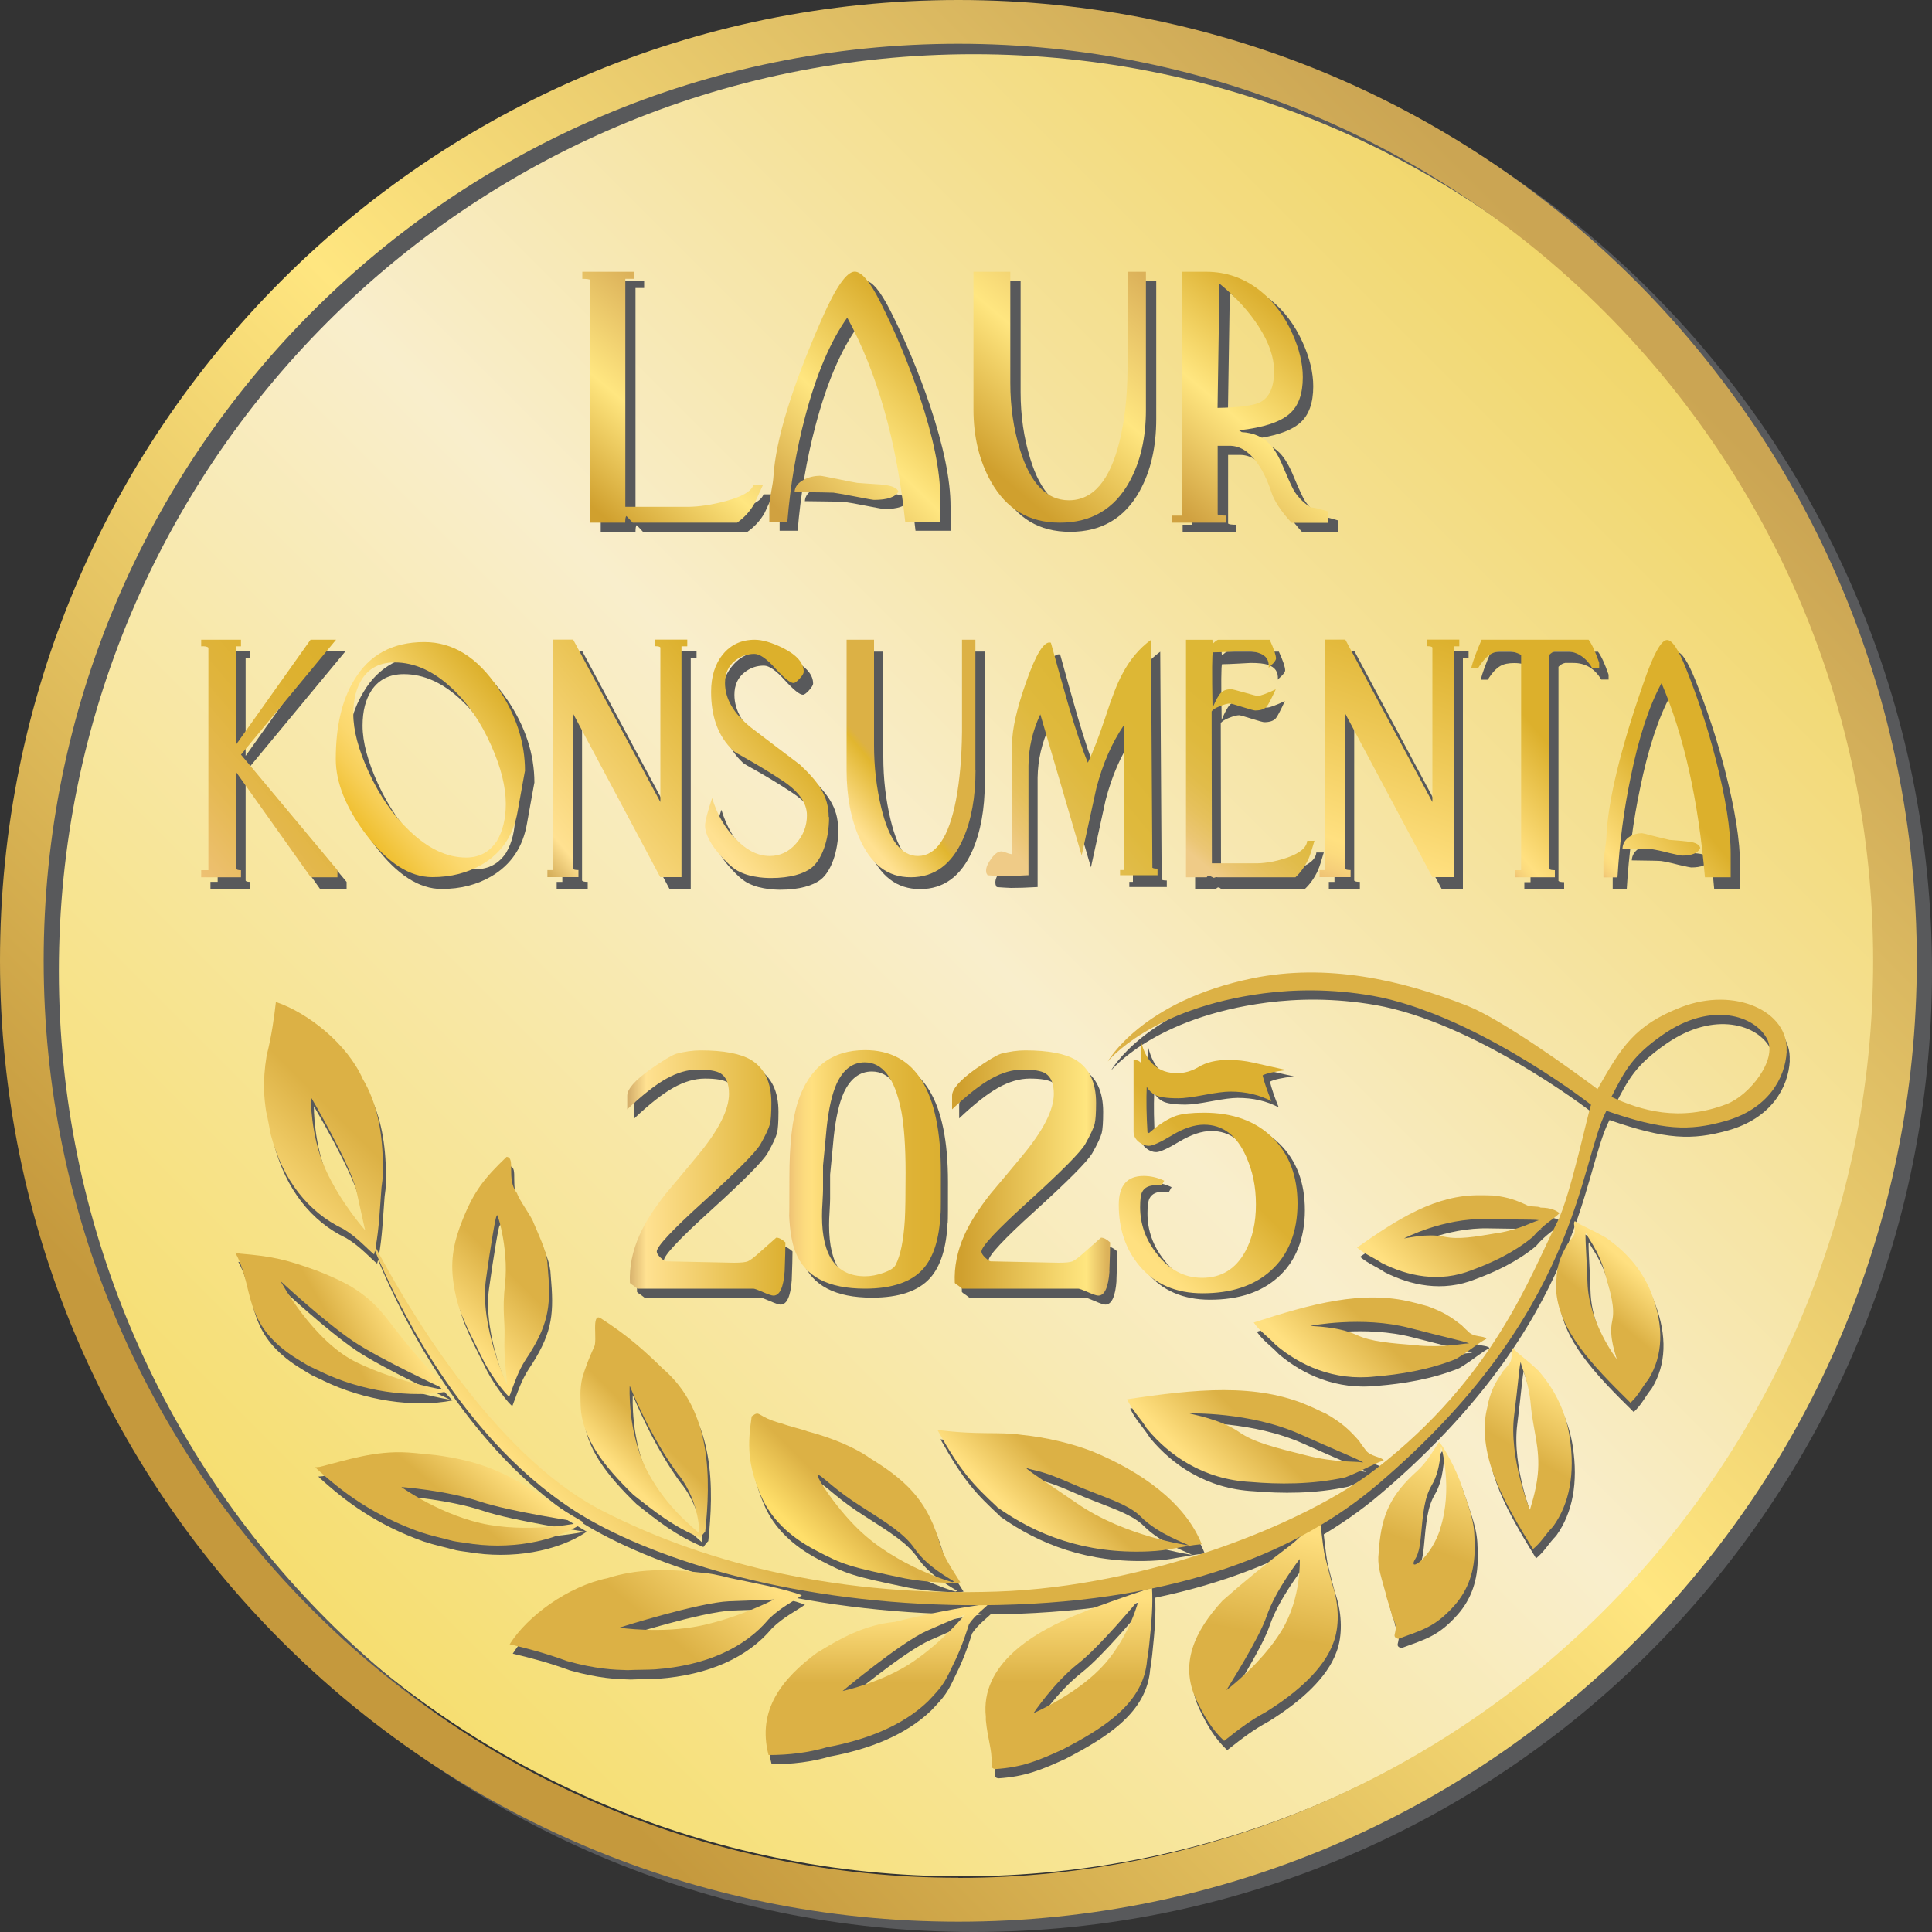 <?xml version="1.0" encoding="UTF-8"?>
<svg id="Layer_1" data-name="Layer 1" xmlns="http://www.w3.org/2000/svg" width="150" height="150" xmlns:xlink="http://www.w3.org/1999/xlink" viewBox="0 0 150 150">
  <rect x="0" y="0" width="150" height="150" fill="#333333" stroke="none"/>
  <defs>
    <style>
      .cls-1 {
        fill: url(#linear-gradient-15);
      }

      .cls-2 {
        fill: url(#linear-gradient-13);
      }

      .cls-3 {
        fill: url(#linear-gradient-28);
      }

      .cls-4 {
        fill: url(#linear-gradient-2);
      }

      .cls-5 {
        fill: url(#linear-gradient-25);
      }

      .cls-6 {
        fill: url(#linear-gradient-10);
      }

      .cls-7 {
        fill: url(#linear-gradient-12);
      }

      .cls-8 {
        fill: url(#linear-gradient-27);
      }

      .cls-9 {
        fill: url(#linear-gradient-37);
      }

      .cls-10 {
        fill: url(#linear-gradient-26);
      }

      .cls-11 {
        fill: url(#linear-gradient-4);
      }

      .cls-12 {
        fill: url(#linear-gradient-35);
      }

      .cls-13 {
        fill: url(#linear-gradient-30);
      }

      .cls-14 {
        fill: url(#linear-gradient-3);
      }

      .cls-15 {
        fill: url(#linear-gradient-34);
      }

      .cls-16 {
        fill: url(#linear-gradient-5);
      }

      .cls-17 {
        fill: url(#linear-gradient-22);
      }

      .cls-18 {
        fill: url(#linear-gradient-24);
      }

      .cls-19 {
        fill: url(#linear-gradient-33);
      }

      .cls-20 {
        fill: url(#linear-gradient-8);
      }

      .cls-21 {
        fill: url(#linear-gradient-14);
      }

      .cls-22 {
        fill: url(#linear-gradient-29);
      }

      .cls-23 {
        fill: url(#linear-gradient-20);
      }

      .cls-24 {
        fill: url(#linear-gradient-17);
      }

      .cls-25 {
        fill: url(#linear-gradient-7);
      }

      .cls-26 {
        fill: url(#linear-gradient-9);
      }

      .cls-27 {
        fill: url(#linear-gradient-11);
      }

      .cls-28 {
        fill: url(#linear-gradient-19);
      }

      .cls-29 {
        fill: #58595b;
      }

      .cls-30 {
        fill: url(#linear-gradient-6);
      }

      .cls-31 {
        fill: url(#linear-gradient-36);
      }

      .cls-32 {
        fill: url(#linear-gradient-21);
      }

      .cls-33 {
        fill: url(#linear-gradient-32);
      }

      .cls-34 {
        fill: url(#linear-gradient-16);
      }

      .cls-35 {
        fill: url(#linear-gradient);
      }

      .cls-36 {
        fill: url(#linear-gradient-23);
      }

      .cls-37 {
        fill: url(#linear-gradient-31);
      }

      .cls-38 {
        fill: url(#linear-gradient-18);
      }
    </style>
    <linearGradient id="linear-gradient" x1="24.06" y1="124.65" x2="125.21" y2="23.5" gradientUnits="userSpaceOnUse">
      <stop offset="0" stop-color="#f6de70"/>
      <stop offset=".51" stop-color="#f9eecc"/>
      <stop offset="1" stop-color="#f1d669"/>
    </linearGradient>
    <linearGradient id="linear-gradient-2" x1="21.73" y1="127.28" x2="127.09" y2="21.92" gradientUnits="userSpaceOnUse">
      <stop offset=".06" stop-color="#c5993d"/>
      <stop offset=".52" stop-color="#ffe680"/>
      <stop offset=".98" stop-color="#cba553"/>
    </linearGradient>
    <linearGradient id="linear-gradient-3" x1="47.16" y1="114.05" x2="53.23" y2="107.99" gradientUnits="userSpaceOnUse">
      <stop offset=".06" stop-color="#ffe080"/>
      <stop offset=".52" stop-color="#dcb145"/>
    </linearGradient>
    <linearGradient id="linear-gradient-4" x1="38.15" y1="112.18" x2="31.61" y2="119.97" xlink:href="#linear-gradient-3"/>
    <linearGradient id="linear-gradient-5" x1="62.56" y1="120.32" x2="68.98" y2="113.9" gradientUnits="userSpaceOnUse">
      <stop offset=".06" stop-color="#ffdf6a"/>
      <stop offset=".52" stop-color="#dcb145"/>
    </linearGradient>
    <linearGradient id="linear-gradient-6" x1="79.42" y1="119.07" x2="86.46" y2="112.03" xlink:href="#linear-gradient-3"/>
    <linearGradient id="linear-gradient-7" x1="93.27" y1="115.21" x2="101.27" y2="107.21" xlink:href="#linear-gradient-3"/>
    <linearGradient id="linear-gradient-8" x1="56.49" y1="119.03" x2="45.25" y2="132.43" xlink:href="#linear-gradient-3"/>
    <linearGradient id="linear-gradient-9" x1="68.09" y1="124.51" x2="68.09" y2="136.26" xlink:href="#linear-gradient-3"/>
    <linearGradient id="linear-gradient-10" x1="83" y1="123.25" x2="83" y2="137.34" xlink:href="#linear-gradient-3"/>
    <linearGradient id="linear-gradient-11" x1="99.86" y1="117.6" x2="96.71" y2="135.45" xlink:href="#linear-gradient-3"/>
    <linearGradient id="linear-gradient-12" x1="30.48" y1="100.38" x2="21.75" y2="105.42" xlink:href="#linear-gradient-3"/>
    <linearGradient id="linear-gradient-13" x1="34.81" y1="103.74" x2="44.1" y2="94.46" xlink:href="#linear-gradient-3"/>
    <linearGradient id="linear-gradient-14" x1="113.56" y1="112.63" x2="108.28" y2="127.14" xlink:href="#linear-gradient-3"/>
    <linearGradient id="linear-gradient-15" x1="102.13" y1="107.54" x2="110.57" y2="99.1" xlink:href="#linear-gradient-3"/>
    <linearGradient id="linear-gradient-16" x1="121.64" y1="107.08" x2="115.27" y2="118.11" xlink:href="#linear-gradient-3"/>
    <linearGradient id="linear-gradient-17" x1="43.6" y1="117.24" x2="109.72" y2="51.12" gradientUnits="userSpaceOnUse">
      <stop offset="0" stop-color="#ffe080"/>
      <stop offset=".1" stop-color="#dcb145"/>
    </linearGradient>
    <linearGradient id="linear-gradient-18" x1="127.43" y1="98.32" x2="121.87" y2="104.95" xlink:href="#linear-gradient-3"/>
    <linearGradient id="linear-gradient-19" x1="108.62" y1="100.11" x2="117.81" y2="90.92" xlink:href="#linear-gradient-3"/>
    <linearGradient id="linear-gradient-20" x1="44.25" y1="39.26" x2="55.24" y2="26.16" gradientUnits="userSpaceOnUse">
      <stop offset=".06" stop-color="#d0a02e"/>
      <stop offset=".52" stop-color="#ffe680"/>
      <stop offset=".98" stop-color="#dcb25a"/>
    </linearGradient>
    <linearGradient id="linear-gradient-21" x1="59.94" y1="40.71" x2="72.99" y2="27.21" gradientUnits="userSpaceOnUse">
      <stop offset=".06" stop-color="#d0a140"/>
      <stop offset=".52" stop-color="#ffe680"/>
      <stop offset=".98" stop-color="#dcb031"/>
    </linearGradient>
    <linearGradient id="linear-gradient-22" x1="75.44" y1="36.74" x2="88.74" y2="20.9" xlink:href="#linear-gradient-20"/>
    <linearGradient id="linear-gradient-23" x1="89.96" y1="39.72" x2="101.66" y2="25.78" xlink:href="#linear-gradient-21"/>
    <linearGradient id="linear-gradient-24" x1="13.27" y1="65.3" x2="28.5" y2="52.53" gradientUnits="userSpaceOnUse">
      <stop offset="0" stop-color="#eec174"/>
      <stop offset=".03" stop-color="#edc070"/>
      <stop offset=".28" stop-color="#e5b952"/>
      <stop offset=".53" stop-color="#e0b43d"/>
      <stop offset=".77" stop-color="#ddb130"/>
      <stop offset="1" stop-color="#dcb02c"/>
    </linearGradient>
    <linearGradient id="linear-gradient-25" x1="27.61" y1="63.85" x2="39.29" y2="54.05" gradientUnits="userSpaceOnUse">
      <stop offset="0" stop-color="#f0bf2f"/>
      <stop offset=".04" stop-color="#f1c339"/>
      <stop offset=".16" stop-color="#f7cf58"/>
      <stop offset=".27" stop-color="#fbd86e"/>
      <stop offset=".39" stop-color="#fede7b"/>
      <stop offset=".49" stop-color="#ffe080"/>
      <stop offset="1" stop-color="#dcb02c"/>
    </linearGradient>
    <linearGradient id="linear-gradient-26" x1="40.2" y1="65.37" x2="55.65" y2="52.41" gradientUnits="userSpaceOnUse">
      <stop offset="0" stop-color="#d1a955"/>
      <stop offset=".12" stop-color="#ffe191"/>
      <stop offset="1" stop-color="#dcb02c"/>
    </linearGradient>
    <linearGradient id="linear-gradient-27" x1="53.81" y1="63.89" x2="64.88" y2="54.6" gradientUnits="userSpaceOnUse">
      <stop offset=".04" stop-color="#ffe191"/>
      <stop offset=".69" stop-color="#dcb02c"/>
    </linearGradient>
    <linearGradient id="linear-gradient-28" x1="64.39" y1="62.74" x2="77.48" y2="51.75" gradientUnits="userSpaceOnUse">
      <stop offset=".04" stop-color="#ffe191"/>
      <stop offset=".28" stop-color="#e1b62f"/>
      <stop offset=".31" stop-color="#dcb145"/>
    </linearGradient>
    <linearGradient id="linear-gradient-29" x1="75.88" y1="67.04" x2="92.34" y2="53.23" gradientUnits="userSpaceOnUse">
      <stop offset=".13" stop-color="#efcb87"/>
      <stop offset=".19" stop-color="#ebc675"/>
      <stop offset=".28" stop-color="#e6c15d"/>
      <stop offset=".39" stop-color="#e1bc4a"/>
      <stop offset=".51" stop-color="#dfb93d"/>
      <stop offset=".67" stop-color="#ddb736"/>
      <stop offset="1" stop-color="#ddb734"/>
    </linearGradient>
    <linearGradient id="linear-gradient-30" x1="90.04" y1="66.4" x2="101.8" y2="52.38" gradientUnits="userSpaceOnUse">
      <stop offset=".09" stop-color="#efcb87"/>
      <stop offset=".14" stop-color="#ebc675"/>
      <stop offset=".24" stop-color="#e6c15d"/>
      <stop offset=".35" stop-color="#e1bc4a"/>
      <stop offset=".48" stop-color="#dfb93d"/>
      <stop offset=".66" stop-color="#ddb736"/>
      <stop offset="1" stop-color="#ddb734"/>
    </linearGradient>
    <linearGradient id="linear-gradient-31" x1="104.28" y1="68.77" x2="111.47" y2="49" gradientUnits="userSpaceOnUse">
      <stop offset="0" stop-color="#eec174"/>
      <stop offset=".04" stop-color="#f5ce79"/>
      <stop offset=".1" stop-color="#fcdb7e"/>
      <stop offset=".15" stop-color="#ffe080"/>
      <stop offset="1" stop-color="#dcb02c"/>
    </linearGradient>
    <linearGradient id="linear-gradient-32" x1="113.2" y1="62.82" x2="125.64" y2="52.38" gradientUnits="userSpaceOnUse">
      <stop offset="0" stop-color="#eec174"/>
      <stop offset=".02" stop-color="#f5ce79"/>
      <stop offset=".06" stop-color="#fcdb7e"/>
      <stop offset=".09" stop-color="#ffe080"/>
      <stop offset=".53" stop-color="#dcb02c"/>
    </linearGradient>
    <linearGradient id="linear-gradient-33" x1="122.99" y1="66.31" x2="135.1" y2="56.15" xlink:href="#linear-gradient-32"/>
    <linearGradient id="linear-gradient-34" x1="48.69" y1="91.06" x2="60.99" y2="91.06" gradientUnits="userSpaceOnUse">
      <stop offset="0" stop-color="#d1aa67"/>
      <stop offset=".12" stop-color="#ffe191"/>
      <stop offset="1" stop-color="#dcb031"/>
    </linearGradient>
    <linearGradient id="linear-gradient-35" x1="61.27" y1="90.79" x2="73.04" y2="90.79" gradientUnits="userSpaceOnUse">
      <stop offset="0" stop-color="#eec174"/>
      <stop offset=".04" stop-color="#f5ce79"/>
      <stop offset=".1" stop-color="#fcdb7e"/>
      <stop offset=".15" stop-color="#ffe080"/>
      <stop offset=".19" stop-color="#fcdc79"/>
      <stop offset=".41" stop-color="#eec85a"/>
      <stop offset=".62" stop-color="#e4bb43"/>
      <stop offset=".82" stop-color="#deb235"/>
      <stop offset="1" stop-color="#dcb031"/>
    </linearGradient>
    <linearGradient id="linear-gradient-36" x1="73.91" y1="91.06" x2="86.2" y2="91.06" gradientUnits="userSpaceOnUse">
      <stop offset=".06" stop-color="#d0a02e"/>
      <stop offset=".85" stop-color="#ffe680"/>
      <stop offset=".98" stop-color="#dcb25a"/>
    </linearGradient>
    <linearGradient id="linear-gradient-37" x1="86.76" y1="96.61" x2="100.09" y2="83.27" gradientUnits="userSpaceOnUse">
      <stop offset=".06" stop-color="#ffe080"/>
      <stop offset=".52" stop-color="#dcb031"/>
    </linearGradient>
  </defs>
  <g>
    <path class="cls-35" d="M146.07,74.07c0,39.55-31.98,71.61-71.44,71.61S3.2,113.63,3.2,74.07,35.18,2.46,74.63,2.46s71.44,32.06,71.44,71.61Z"/>
    <path class="cls-29" d="M75.59.81C34.5.81,1.18,34.21,1.18,75.4s33.31,74.6,74.41,74.6,74.41-33.4,74.41-74.6S116.69.81,75.59.81ZM75.59,146.6c-39.22,0-71.02-31.88-71.02-71.2S36.37,4.21,75.59,4.21s71.02,31.88,71.02,71.2-31.8,71.2-71.02,71.2Z"/>
    <path class="cls-4" d="M74.41,0C33.31,0,0,33.4,0,74.6s33.31,74.6,74.41,74.6,74.41-33.4,74.41-74.6S115.5,0,74.41,0ZM74.41,145.79c-39.22,0-71.02-31.88-71.02-71.2S35.19,3.4,74.41,3.4s71.02,31.88,71.02,71.2-31.8,71.2-71.02,71.2Z"/>
  </g>
  <g>
    <g>
      <path class="cls-29" d="M45.44,107.73c-.2.91-.12,1.53-.12,2.16.11,2.52,1.81,4.66,4.09,6.88,1.68,1.34,3.11,2.47,5.2,3.34.35-.48.38-.45.38-.45.43-4.04.55-9.39-3.28-12.67-1.36-1.33-2.7-2.56-4.86-3.94-.72-.39-.2,1.8-.49,2.26-.36.8-.64,1.48-.92,2.41ZM52.97,115.27c1.64,2.17,1.56,4.52,1.56,4.52-.13-.24-2.46-1.83-4.04-4.86-1.57-3.03-1.36-6.62-1.36-6.62,0,0,1.55,3.93,3.83,6.97Z"/>
      <path class="cls-29" d="M40.57,115.8c-1.99-1.12-3.72-1.73-6.44-2.1-.82-.07-1.45-.16-2.23-.21-2.58-.15-4.69.58-6.85,1.12l-.34.03c2.18,2.01,4.58,3.75,8.18,5.04.88.29,1.72.46,2.52.68.34.07.92.14.92.14,3.4.59,6.96-.05,9.23-1.58-2.81-1.64-3.63-2.35-4.99-3.12ZM38.23,119.11c-3.59-.61-6.83-2.94-6.83-2.94,0,0,3.49.26,6.1,1.13,2.41.8,7.62,1.56,7.89,1.62,0,0-3.57.8-7.16.19Z"/>
      <path class="cls-29" d="M67.67,113.84c-.99-.67-2.61-1.43-4.73-1.99-.5-.19-1.32-.36-1.96-.6-2.05-.53-1.66-1.1-2.37-.56-.32,2.19-.34,3.69.72,6.15.77,1.8,2.23,3.18,4.2,4.22,2.2,1.16,2.6,1.29,7.01,2.21,1.64.31,3.98.42,4.27.3-1.07-1.69-1.35-2.1-1.73-3.46-.96-2.98-2.54-4.52-5.42-6.26ZM71.26,120.97c.97,1.43,2.89,2.41,3.05,2.55l-.13.05s-4.3-1.2-7.3-4.11c-1.94-1.88-3.54-4.48-3.09-4.23.45.25,1.37,1.23,3.28,2.44,2.07,1.32,3.4,2.15,4.19,3.3Z"/>
      <path class="cls-29" d="M77.65,117.74c3.03,2.15,6.79,3.64,11.72,3.44.9-.04,1.36-.11,2.12-.25.89-.14,1.16-.23,2.05-.31-1.29-3.24-4.73-5.66-8.53-7.22-1.54-.59-3.48-1.07-5.47-1.27-1.83-.26-3.26.04-6.52-.38,1.82,3.25,2.75,4.22,4.64,5.98ZM80.02,114.73c.53.2,1.01.12,3.27,1.12,2.46,1.09,4.49,1.58,5.54,2.65,1.3,1.32,3.54,2.09,3.73,2.22,0,0-4.95-.68-8.69-3.26-2.43-1.67-4.38-2.92-3.85-2.73Z"/>
      <path class="cls-29" d="M104.69,115.42c1.55-.61,2.12-1.03,2.98-1.31-.15-.3-1.08-.28-1.44-.86-.19-.26-.32-.41-.46-.65-.79-.89-1.36-1.43-2.61-2.14-.17-.06-.88-.42-1.3-.59-4.07-1.79-8.84-1.3-14.11-.51.4.88,1.04,1.47,1.51,2.24l.07.09c1.67,2,4.31,3.9,8.03,4.09,2.1.18,4.75.21,7.32-.36ZM92.59,110.47s4.67-.15,8.61,1.62c2.55,1.15,5.33,2.28,4.8,2.18-.53-.1-2.06.03-4.33-.54-2.47-.62-4.05-1-5.22-1.81-1.45-1.01-3.65-1.37-3.85-1.45Z"/>
      <path class="cls-29" d="M62.48,124.58c-1.48-.55-3.85-.97-5.59-1.34l-.59-.15c-.63-.12-.89-.21-1.71-.27-2.59-.31-4.99-.27-7.16.43-3.11.64-6.25,2.96-7.62,5.14,1.23.29,2.79.69,4.44,1.3,2.25.63,3.65.68,4.72.71.79-.04,1.43-.02,2.12-.06,3.95-.29,6.97-1.67,8.84-3.91.87-.87,1.99-1.42,2.56-1.84ZM54.62,126.94c-3.05.64-6.3.15-6.3.15,0,0,6.15-1.95,8.54-2.05,2.2-.09,3.24-.11,3.48-.14,0,0-2.67,1.4-5.71,2.04Z"/>
      <path class="cls-29" d="M63.69,129.02c-2.72,2.02-4.69,4.45-3.78,7.96,1.59,0,3.13-.19,4.51-.6,3.07-.57,5.9-1.67,7.87-3.57,1.06-1.1,1.28-1.43,1.77-2.47.54-1.07.94-2.01,1.41-3.51.47-.75,1.41-1.39,1.51-1.58-1.84.19-5.56.94-7.25,1.39-2.38.23-4.26,1.29-6.04,2.39ZM75.21,126.03s-1.74,2.14-4.12,3.74c-2.38,1.6-5.43,2.25-5.43,2.25,0,0,4.54-3.8,6.58-4.69,1.88-.83,2.78-1.18,2.97-1.29Z"/>
      <path class="cls-29" d="M85.68,125.36c-.39.15-.78.28-1.25.49-4.06,1.56-8.08,4.11-7.65,8.16v.26c.15,1.53.49,2.29.44,3.28.05.18-.11.47.3.52,2.07-.14,3.28-.63,5.24-1.53,3.24-1.69,6.28-3.6,6.54-6.94.08-.43.16-1.15.16-1.15.2-1.87.3-3.22.22-4.47-1.42.48-2.12.7-4.01,1.39ZM86.02,129.9c-2,2.3-5.53,3.83-5.53,3.83,0,0,1.59-2.38,3.48-3.86,1.74-1.37,4.51-4.76,4.68-4.92,0,0-.63,2.66-2.63,4.96Z"/>
      <path class="cls-29" d="M103.12,121.57c-.09-.31-.19-1.03-.38-2.76-.25-.26-1.37,1.16-2.22,1.81-1.97,1.49-3.59,2.81-5.36,4.37-2.18,2.37-3.36,4.92-2.03,7.72.57,1.2,1.18,2.27,2.15,3.17,1.3-1.02,2-1.56,3.26-2.25,2.44-1.52,4.5-3.36,5.22-5.36.49-1.26.42-2.93,0-4.29-.19-.51-.53-2.01-.64-2.4ZM99.75,127.31c-1.56,2.58-4.29,4.63-4.29,4.63.1-.2,2.5-3.91,3.13-5.76.68-2.01,2.56-4.42,2.56-4.42,0,0,.16,2.97-1.4,5.55Z"/>
      <path class="cls-29" d="M25.07,107.18c3.21,1.57,7.09,2.13,10.06,1.55-2.15-2.26-2.81-3.06-3.73-4.2-1.29-1.61-1.85-2.63-3.75-3.83-.75-.47-2.02-1.03-2.79-1.32-2.56-.93-3.57-1.12-6-1.33l-.36-.08c1.35,2.39.67,4.85,3.41,7.23.76.68,1.57,1.13,2.28,1.56.32.16.87.41.87.41ZM22.05,100.21s3.3,3.07,5.58,4.62c2.11,1.43,7.07,3.71,7.32,3.84,0,0-3.64-.54-7.03-2.18-3.38-1.64-5.88-6.28-5.88-6.28Z"/>
      <path class="cls-29" d="M39.58,90.54c-1.75,1.68-2.52,2.65-3.4,4.83-.69,1.7-1,3.14-.73,4.98.3,2.05.79,2.94,2.38,6.12.61,1.16,1.72,2.6,1.95,2.69.65-1.74.79-2.17,1.55-3.29,1.6-2.53,1.68-3.99,1.43-6.82-.03-1.02-.42-1.8-1.1-3.4-.12-.42-1.12-1.75-1.28-2.28-.87-1.1-.07-2.77-.81-2.82ZM39.41,104.48c-.07,1.8.23,3.58.21,3.77,0,0-2.16-4.55-1.65-8.21.33-2.38.8-5.3.85-4.87-.1-.76.95,2.35.63,5.25-.23,2.07,0,2.79-.04,4.07Z"/>
      <path class="cls-29" d="M113.52,115.54c-.44-1.17-1.34-2.72-1.56-2.86-.89,1.38-1.1,1.73-2.01,2.54-1.95,1.85-2.51,3.49-2.67,6.06-.11.91.08,1.51.53,3.09.06.4.44,1.36.52,1.87.7,1.19-.25,1.49.47,1.72,1.87-.7,2.85-.9,4.36-2.59,1.1-1.24,1.58-2.74,1.57-4.43,0-1.89-.07-2.2-1.2-5.4ZM112.05,119.46c-.67,2.02-2.06,3.04-2.06,2.65,0-.39.4-.31.56-2.03.17-1.87.27-3.07.85-4.05.72-1.21.69-2.85.73-3.01,0,0,.95,3.31-.09,6.43Z"/>
      <path class="cls-29" d="M115.63,104.65c-.18-.24-.98-.09-1.39-.54-.21-.2-.34-.31-.51-.49-.84-.66-1.42-1.04-2.63-1.48-.15-.03-.83-.24-1.22-.32-3.83-.97-7.87.14-12.3,1.58.49.71,1.15,1.13,1.7,1.73l.08.07c1.79,1.49,4.4,2.76,7.66,2.39,1.84-.15,4.14-.5,6.27-1.36,1.23-.75,1.65-1.2,2.35-1.56ZM110.38,105.19c-2.24-.18-3.67-.28-4.83-.82-1.42-.66-3.39-.66-3.58-.7,0,0,4.02-.8,7.73.17,2.4.63,5,1.21,4.53,1.2-.47,0-1.78.32-3.84.16Z"/>
      <path class="cls-29" d="M119.7,107.16c-.97-.94-1.51-1.23-1.99-1.77-.22.19.06.85-.34,1.27-.18.21-.26.34-.43.51-.55.82-.89,1.37-1.16,2.47,0,.13-.18.74-.21,1.09-.4,3.42,1.5,6.7,3.69,10.26.65-.53.98-1.16,1.52-1.71l.06-.07c1.26-1.76,1.7-4.1,1.27-6.91-.26-1.69-.95-3.46-2.41-5.14ZM119.03,117.96s-1.66-4.05-1.23-7.37c.28-2.15.46-4.46.52-4.05.07.4.62,1.47.77,3.26.17,1.94.75,3.37.54,5.41-.14,1.38-.59,2.59-.61,2.76Z"/>
      <path class="cls-29" d="M138.95,82.34c.18-3.1-4.01-5.03-8.17-3.43-3.62,1.4-4.66,3.1-6.51,6.37-1.86-1.41-7.45-5.43-10.13-6.48-5.18-2.03-10.9-3.3-16.64-2.13-8.64,1.77-11.25,6.46-11.25,6.46,0,0,3.33-4.15,12.12-5.29,2.34-.3,5.2-.37,8.42.19,7.57,1.33,16.34,7.94,16.98,8.47-.15.22-1.61,7.12-2.61,9.07-2.1,4.12-4.84,12.03-14.11,19.21-5.42,4.2-17.64,9.12-29.42,9.51-11.78.39-22.15-1.94-30.6-6.26-8.66-4.42-15.52-16.46-17.63-20.48.27-1.38.35-3.23.46-4.64l.07-.55c.03-.59.09-.83.03-1.57-.06-2.36-.48-4.49-1.56-6.31-1.18-2.67-4.18-5.1-6.74-5.97-.13,1.14-.32,2.6-.72,4.17-.34,2.11-.18,3.37-.04,4.32.17.7.24,1.27.38,1.88.93,3.47,2.89,5.95,5.61,7.25,1.08.64,1.85,1.54,2.39,1.98.03-.09.05-.2.07-.29,1.76,4.24,7.31,15.88,17.24,21.22,6.71,3.61,17.92,6.57,31.18,6.29,14.1-.3,23.38-4.22,29.41-9.34,15.7-13.34,15.63-24.88,17.78-29.03,4.41,1.53,6.42,1.58,9.19.81,3.36-.94,4.69-3.32,4.81-5.41ZM25.5,91.48c-1.17-2.61-1.13-5.59-1.13-5.59,0,0,3.06,5.17,3.54,7.28.44,1.95.62,2.87.69,3.08,0,0-1.93-2.16-3.1-4.77ZM134.3,86.44c-3.65,1.41-6.68.49-8.95-.56,1.08-2.12,1.67-3.21,4-4.83,3.76-2.62,7.17-1.48,8.1.36.8,1.59-1.38,4.35-3.15,5.03Z"/>
      <path class="cls-29" d="M125.01,96.86c-1.23-.72-1.86-.91-2.49-1.33-.21.21.21.78-.16,1.22-.16.22-.23.35-.39.53-.47.83-.75,1.39-.86,2.44.02.13-.08.71-.05,1.03.14,3.2,2.78,5.93,5.78,8.88.63-.58.89-1.2,1.38-1.8l.05-.08c1.09-1.8,1.18-4.02.23-6.53-.57-1.51-1.63-3.04-3.51-4.37ZM125.75,106.23s-2.17-2.82-2.26-5.93c-.06-2.01-.24-4.16-.1-3.8.14.36.92,1.26,1.4,2.88.51,1.76.85,2.88.62,3.92-.29,1.28.34,2.78.35,2.93Z"/>
      <path class="cls-29" d="M121.31,94.9c-.22-.18-.65-.42-1.45-.42-.23-.14-.84-.04-1.03-.17-.88-.41-1.47-.63-2.59-.77-.13,0-.75-.03-1.09-.02-3.42-.05-6.37,1.82-9.55,4.06.62.53,1.27.76,1.9,1.19l.08.04c1.91.96,4.42,1.54,6.96.51,1.46-.53,3.23-1.34,4.71-2.57.78-.94,1.61-1.37,2.07-1.84ZM116.57,96.44c-1.88.32-3.08.53-4.19.3-1.36-.29-2.96.13-3.13.13,0,0,3.03-1.59,6.35-1.5,2.15.05,4.44.01,4.05.11-.39.09-1.35.67-3.09.97Z"/>
    </g>
    <g>
      <path class="cls-14" d="M45.2,107.01c-.2.91-.12,1.53-.12,2.16.11,2.52,1.81,4.66,4.09,6.88,1.68,1.34,3.11,2.47,5.2,3.34.35-.48.38-.45.38-.45.43-4.04.55-9.39-3.28-12.67-1.36-1.33-2.7-2.56-4.86-3.94-.72-.39-.2,1.8-.49,2.26-.36.8-.64,1.48-.92,2.41ZM52.73,114.55c1.64,2.17,1.56,4.52,1.56,4.52-.13-.24-2.46-1.83-4.04-4.86-1.57-3.03-1.36-6.62-1.36-6.62,0,0,1.55,3.93,3.83,6.97Z"/>
      <path class="cls-11" d="M40.33,115.08c-1.99-1.12-3.72-1.73-6.44-2.1-.82-.07-1.45-.16-2.23-.21-2.58-.15-4.69.58-6.85,1.12l-.34.03c2.18,2.01,4.58,3.75,8.18,5.04.88.29,1.72.46,2.52.68.34.07.92.14.92.14,3.4.59,6.96-.05,9.23-1.58-2.81-1.64-3.63-2.35-4.99-3.12ZM37.99,118.39c-3.59-.61-6.83-2.94-6.83-2.94,0,0,3.49.26,6.1,1.13,2.41.8,7.62,1.56,7.89,1.62,0,0-3.57.8-7.16.19Z"/>
      <path class="cls-16" d="M67.42,113.12c-.99-.67-2.61-1.43-4.73-1.99-.5-.19-1.32-.36-1.96-.6-2.05-.53-1.66-1.1-2.37-.56-.32,2.19-.34,3.69.72,6.15.77,1.8,2.23,3.18,4.2,4.22,2.2,1.16,2.6,1.29,7.01,2.21,1.64.31,3.98.42,4.27.3-1.07-1.69-1.35-2.1-1.73-3.46-.96-2.98-2.54-4.52-5.42-6.26ZM71.02,120.24c.97,1.43,2.89,2.41,3.05,2.55l-.13.05s-4.3-1.2-7.3-4.11c-1.94-1.88-3.54-4.48-3.09-4.23.45.25,1.37,1.23,3.28,2.44,2.07,1.32,3.4,2.15,4.19,3.3Z"/>
      <path class="cls-30" d="M77.41,117.01c3.03,2.15,6.79,3.64,11.72,3.44.9-.04,1.36-.11,2.12-.25.89-.14,1.16-.23,2.05-.31-1.29-3.24-4.73-5.66-8.53-7.22-1.54-.59-3.48-1.07-5.47-1.27-1.83-.26-3.26.04-6.52-.38,1.82,3.25,2.75,4.22,4.64,5.98ZM79.78,114c.53.2,1.01.12,3.27,1.12,2.46,1.09,4.49,1.58,5.54,2.65,1.3,1.32,3.54,2.09,3.73,2.22,0,0-4.95-.68-8.69-3.26-2.43-1.67-4.38-2.92-3.85-2.73Z"/>
      <path class="cls-25" d="M104.45,114.7c1.55-.61,2.12-1.03,2.98-1.31-.15-.3-1.08-.28-1.44-.86-.19-.26-.32-.41-.46-.65-.79-.89-1.36-1.43-2.61-2.14-.17-.06-.88-.42-1.3-.59-4.07-1.79-8.84-1.3-14.11-.51.4.88,1.04,1.47,1.51,2.24l.07.09c1.67,2,4.31,3.9,8.03,4.09,2.1.18,4.75.21,7.32-.36ZM92.35,109.74s4.67-.15,8.61,1.62c2.55,1.15,5.33,2.28,4.8,2.18-.53-.1-2.06.03-4.33-.54-2.47-.62-4.05-1-5.22-1.81-1.45-1.01-3.65-1.37-3.85-1.45Z"/>
      <path class="cls-20" d="M62.24,123.85c-1.48-.55-3.85-.97-5.59-1.34l-.59-.15c-.63-.12-.89-.21-1.71-.27-2.59-.31-4.99-.27-7.16.43-3.11.64-6.25,2.96-7.62,5.14,1.23.29,2.79.69,4.44,1.3,2.25.63,3.65.68,4.72.71.79-.04,1.43-.02,2.12-.06,3.95-.29,6.97-1.67,8.84-3.91.87-.87,1.99-1.42,2.56-1.84ZM54.38,126.22c-3.05.64-6.3.15-6.3.15,0,0,6.15-1.95,8.54-2.05,2.2-.09,3.24-.11,3.48-.14,0,0-2.67,1.4-5.71,2.04Z"/>
      <path class="cls-26" d="M63.45,128.3c-2.72,2.02-4.69,4.45-3.78,7.96,1.59,0,3.13-.19,4.51-.6,3.07-.57,5.9-1.67,7.87-3.57,1.06-1.1,1.28-1.43,1.77-2.47.54-1.07.94-2.01,1.41-3.51.47-.75,1.41-1.39,1.51-1.58-1.84.19-5.56.94-7.25,1.39-2.38.23-4.26,1.29-6.04,2.39ZM74.97,125.3s-1.74,2.14-4.12,3.74c-2.38,1.6-5.43,2.25-5.43,2.25,0,0,4.54-3.8,6.58-4.69,1.88-.83,2.78-1.18,2.97-1.29Z"/>
      <path class="cls-6" d="M85.44,124.64c-.39.15-.78.28-1.25.49-4.06,1.56-8.08,4.11-7.65,8.16v.26c.15,1.53.49,2.29.44,3.28.05.18-.11.47.3.52,2.07-.14,3.28-.63,5.24-1.53,3.24-1.69,6.28-3.6,6.54-6.94.08-.43.16-1.15.16-1.15.2-1.87.3-3.22.22-4.47-1.42.48-2.12.7-4.01,1.39ZM85.77,129.18c-2,2.3-5.53,3.83-5.53,3.83,0,0,1.59-2.38,3.48-3.86,1.74-1.37,4.51-4.76,4.68-4.92,0,0-.63,2.66-2.63,4.96Z"/>
      <path class="cls-27" d="M102.88,120.85c-.09-.31-.19-1.03-.38-2.76-.25-.26-1.37,1.16-2.22,1.81-1.97,1.49-3.59,2.81-5.36,4.37-2.18,2.37-3.36,4.92-2.03,7.72.57,1.2,1.18,2.27,2.15,3.17,1.3-1.02,2-1.56,3.26-2.25,2.44-1.52,4.5-3.36,5.22-5.36.49-1.26.42-2.93,0-4.29-.19-.51-.53-2.01-.64-2.4ZM99.51,126.59c-1.56,2.58-4.29,4.63-4.29,4.63.1-.2,2.5-3.91,3.13-5.76.68-2.01,2.56-4.42,2.56-4.42,0,0,.16,2.97-1.4,5.55Z"/>
      <path class="cls-7" d="M24.83,106.46c3.21,1.57,7.09,2.13,10.06,1.55-2.15-2.26-2.81-3.06-3.73-4.2-1.29-1.61-1.85-2.63-3.75-3.83-.75-.47-2.02-1.03-2.79-1.32-2.56-.93-3.57-1.12-6-1.33l-.36-.08c1.35,2.39.67,4.85,3.41,7.23.76.68,1.57,1.13,2.28,1.56.32.16.87.41.87.41ZM21.81,99.49s3.3,3.07,5.58,4.62c2.11,1.43,7.07,3.71,7.32,3.84,0,0-3.64-.54-7.03-2.18-3.38-1.64-5.88-6.28-5.88-6.28Z"/>
      <path class="cls-2" d="M39.34,89.81c-1.75,1.68-2.52,2.65-3.4,4.83-.69,1.7-1,3.14-.73,4.98.3,2.05.79,2.94,2.38,6.12.61,1.16,1.72,2.6,1.95,2.69.65-1.74.79-2.17,1.55-3.29,1.6-2.53,1.68-3.99,1.43-6.82-.03-1.02-.42-1.8-1.1-3.4-.12-.42-1.12-1.75-1.28-2.28-.87-1.1-.07-2.77-.81-2.82ZM39.17,103.76c-.07,1.8.23,3.58.21,3.77,0,0-2.16-4.55-1.65-8.21.33-2.38.8-5.3.85-4.87-.1-.76.95,2.35.63,5.25-.23,2.07,0,2.79-.04,4.07Z"/>
      <path class="cls-21" d="M113.28,114.82c-.44-1.17-1.34-2.72-1.56-2.86-.89,1.38-1.1,1.73-2.01,2.54-1.95,1.85-2.51,3.49-2.67,6.06-.11.91.08,1.51.53,3.09.06.4.44,1.36.52,1.87.7,1.19-.25,1.49.47,1.72,1.87-.7,2.85-.9,4.36-2.59,1.1-1.24,1.58-2.74,1.57-4.43,0-1.89-.07-2.2-1.2-5.4ZM111.81,118.74c-.67,2.02-2.06,3.04-2.06,2.65,0-.39.4-.31.56-2.03.17-1.87.27-3.07.85-4.05.72-1.21.69-2.85.73-3.01,0,0,.95,3.31-.09,6.43Z"/>
      <path class="cls-1" d="M115.39,103.93c-.18-.24-.98-.09-1.39-.54-.21-.2-.34-.31-.51-.49-.84-.66-1.42-1.04-2.63-1.48-.15-.03-.83-.24-1.22-.32-3.83-.97-7.87.14-12.3,1.58.49.71,1.15,1.13,1.7,1.73l.08.07c1.79,1.49,4.4,2.76,7.66,2.39,1.84-.15,4.14-.5,6.27-1.36,1.23-.75,1.65-1.2,2.35-1.56ZM110.14,104.46c-2.24-.18-3.67-.28-4.83-.82-1.42-.66-3.39-.66-3.58-.7,0,0,4.02-.8,7.73.17,2.4.63,5,1.21,4.53,1.2-.47,0-1.78.32-3.84.16Z"/>
      <path class="cls-34" d="M119.46,106.44c-.97-.94-1.51-1.23-1.99-1.77-.22.19.06.85-.34,1.27-.18.21-.26.34-.43.51-.55.82-.89,1.37-1.16,2.47,0,.13-.18.74-.21,1.09-.4,3.42,1.5,6.7,3.69,10.26.65-.53.98-1.16,1.52-1.71l.06-.07c1.26-1.76,1.7-4.1,1.27-6.91-.26-1.69-.95-3.46-2.41-5.14ZM118.79,117.24s-1.66-4.05-1.23-7.37c.28-2.15.46-4.46.52-4.05.07.4.62,1.47.77,3.26.17,1.94.75,3.37.54,5.41-.14,1.38-.59,2.59-.61,2.76Z"/>
      <path class="cls-24" d="M138.71,81.62c.18-3.1-4.01-5.03-8.17-3.43-3.62,1.4-4.66,3.1-6.51,6.37-1.86-1.41-7.45-5.43-10.13-6.48-5.18-2.03-10.9-3.3-16.64-2.13-8.64,1.77-11.25,6.46-11.25,6.46,0,0,3.33-4.15,12.12-5.29,2.34-.3,5.2-.37,8.42.19,7.57,1.33,16.34,7.94,16.98,8.47-.15.22-1.61,7.12-2.61,9.07-2.1,4.12-4.84,12.03-14.11,19.21-5.42,4.2-17.64,9.12-29.42,9.51-11.78.39-22.15-1.94-30.6-6.26-8.66-4.42-15.52-16.46-17.63-20.48.27-1.38.35-3.23.46-4.64l.07-.55c.03-.59.09-.83.03-1.57-.06-2.36-.48-4.49-1.56-6.31-1.18-2.67-4.18-5.1-6.74-5.97-.13,1.14-.32,2.6-.72,4.17-.34,2.11-.18,3.37-.04,4.32.17.7.24,1.27.38,1.88.93,3.47,2.89,5.95,5.61,7.25,1.08.64,1.85,1.54,2.39,1.98.03-.09.05-.2.07-.29,1.76,4.24,7.31,15.88,17.24,21.22,6.71,3.61,17.92,6.57,31.18,6.29,14.1-.3,23.38-4.22,29.41-9.34,15.7-13.34,15.63-24.88,17.78-29.03,4.41,1.53,6.42,1.58,9.19.81,3.36-.94,4.69-3.32,4.81-5.41ZM25.26,90.76c-1.17-2.61-1.13-5.59-1.13-5.59,0,0,3.06,5.17,3.54,7.28.44,1.95.62,2.87.69,3.08,0,0-1.93-2.16-3.1-4.77ZM134.06,85.72c-3.65,1.41-6.68.49-8.95-.56,1.08-2.12,1.67-3.21,4-4.83,3.76-2.62,7.17-1.48,8.1.36.8,1.59-1.38,4.35-3.15,5.03Z"/>
      <path class="cls-38" d="M124.76,96.14c-1.23-.72-1.86-.91-2.49-1.33-.21.21.21.78-.16,1.22-.16.22-.23.35-.39.53-.47.83-.75,1.39-.86,2.44.02.13-.08.71-.05,1.03.14,3.2,2.78,5.93,5.78,8.88.63-.58.89-1.2,1.38-1.8l.05-.08c1.09-1.8,1.18-4.02.23-6.53-.57-1.51-1.63-3.04-3.51-4.37ZM125.51,105.5s-2.17-2.82-2.26-5.93c-.06-2.01-.24-4.16-.1-3.8.14.36.92,1.26,1.4,2.88.51,1.76.85,2.88.62,3.92-.29,1.28.34,2.78.35,2.93Z"/>
      <path class="cls-28" d="M121.07,94.18c-.22-.18-.65-.42-1.45-.42-.23-.14-.84-.04-1.03-.17-.88-.41-1.47-.63-2.59-.77-.13,0-.75-.03-1.09-.02-3.42-.05-6.37,1.82-9.55,4.06.62.53,1.27.76,1.9,1.19l.08.04c1.91.96,4.42,1.54,6.96.51,1.46-.53,3.23-1.34,4.71-2.57.78-.94,1.61-1.37,2.07-1.84ZM116.33,95.72c-1.88.32-3.08.53-4.19.3-1.36-.29-2.96.13-3.13.13,0,0,3.03-1.59,6.35-1.5,2.15.05,4.44.01,4.05.11-.39.09-1.35.67-3.09.97Z"/>
    </g>
  </g>
  <g>
    <g>
      <path class="cls-29" d="M26.93,69.02h-2.08l-5.78-8.14v7.49c.03.07.15.1.36.1v.55h-3.09v-.55h.56v-17.28c-.09-.08-.28-.12-.56-.1v-.51h3.09v.51h-.36v7.6l5.76-8.11h1.98l-7.39,8.92,7.49,8.97v.55Z"/>
      <path class="cls-29" d="M39.32,66.17c-.57.88-1.37,1.32-2.41,1.32-1.5,0-2.97-.7-4.41-2.09-1.26-1.19-2.31-2.71-3.15-4.54-.8-1.74-1.2-3.25-1.2-4.52,0-1.14.24-2.06.71-2.76.56-.83,1.4-1.24,2.49-1.24,1.55,0,3.04.67,4.46,2.01,1.24,1.16,2.26,2.65,3.06,4.47.75,1.69,1.12,3.19,1.12,4.5,0,1.14-.23,2.09-.68,2.86ZM39.38,54.33c-1.59-2.37-3.49-3.56-5.72-3.56-2.46,0-4.28.99-5.44,2.96-.95,1.56-1.42,3.6-1.42,6.13,0,1.81.78,3.76,2.35,5.85,1.68,2.21,3.39,3.31,5.14,3.31,1.46,0,2.76-.33,3.89-1,1.51-.9,2.43-2.27,2.74-4.11.38-2.12.57-3.17.57-3.14,0-2.22-.7-4.37-2.11-6.45Z"/>
      <path class="cls-29" d="M54.07,51.1h-.44v17.92h-1.65l-6.79-12.74v12.09c.06.07.21.1.44.1v.55h-2.41v-.55h.44v-17.89h1.56l6.77,12.61v-12c-.04-.07-.18-.1-.44-.1v-.51h2.53v.51Z"/>
      <path class="cls-29" d="M65.09,64.35c0,1.78-.57,3.32-1.38,3.95-.58.45-1.64.78-3.13.78-.04,0-.22,0-.55-.02-.41-.03-1.06-.13-1.5-.3-.52-.2-.86-.34-1.71-1.25-.94-1-1.36-1.87-1.36-2.5,0-.31.18-1.03.55-2.14.38,1.27.99,2.32,1.81,3.15.84.9,1.73,1.35,2.67,1.35.79,0,1.47-.32,2.03-.96.57-.64.85-1.37.85-2.2,0-.96-.64-1.87-1.93-2.71-2.22-1.46-3.58-2.1-3.75-2.27-1.29-1.18-1.76-2.82-1.76-4.6,0-1.19.3-2.17.92-2.92.61-.75,1.44-1.13,2.48-1.13.58,0,1.31.21,2.19.64,1.08.54,1.61,1.16,1.61,1.85,0,.12-.11.29-.31.52-.21.23-.37.35-.48.35-.26,0-.72-.38-1.41-1.13-.68-.76-1.22-1.13-1.62-1.13-.56,0-1.06.17-1.5.52-.53.41-.79,1-.79,1.74,0,1.23.68,2.39,2.05,3.48,1.26.96,2.52,1.92,3.77,2.86,1.37,1.29,2.23,2.39,2.23,4.06Z"/>
      <path class="cls-29" d="M76.46,60.73c0,2.08-.32,3.84-.96,5.31-.88,1.99-2.23,2.99-4.06,2.99s-3.08-1-3.98-2.99c-.68-1.53-1.01-3.3-1.01-5.31v-10.14h2.13v8.17c0,1.69.19,3.33.57,4.91.6,2.48,1.55,3.71,2.84,3.71,1.4,0,2.39-1.44,2.95-4.33.29-1.53.45-3.3.47-5.31v-7.15h1.04v10.14Z"/>
      <path class="cls-29" d="M90.57,68.87h-2.89v-.4h.28v-11.22c-.92,1.36-1.63,2.98-2.12,4.87-.38,1.74-.76,3.48-1.14,5.22l-3.21-10.96c-.6,1.27-.91,2.61-.93,4v8.49c-.84.05-1.53.07-2.06.07-.38-.02-.68-.03-.89-.05-.21-.02-.29-.02-.23-.02,0-.02-.02-.05-.05-.11-.04-.06-.05-.15-.05-.26,0-.25.14-.56.41-.93.27-.37.53-.55.79-.55.07,0,.18.03.33.09.14.06.31.11.49.14v-8.59c0-1.13.36-2.72,1.09-4.79.77-2.2,1.41-3.22,1.92-3.05.44,1.59.88,3.18,1.34,4.77.57,1.95,1.08,3.47,1.53,4.54.38-.78.84-1.96,1.37-3.55.49-1.52.92-2.62,1.29-3.3.58-1.12,1.33-2.02,2.24-2.68l.11,17.69c.06.05.19.07.4.07v.52Z"/>
      <path class="cls-29" d="M102.78,66.18c-.18.64-.33,1.09-.44,1.36-.27.6-.62,1.1-1.04,1.49h-6.05s-.1-.03-.19.01c-.09.04-.16.04-.19-.01-.07-.02-.14-.06-.19-.11-.11-.05-.2-.01-.27.11h-1.62v-18.44h2.05c0,.15.02.24.05.29.2-.19.34-.29.41-.29h3.99c.33.72.49,1.21.49,1.46,0,.08-.07.2-.2.35-.22.21-.35.34-.37.37.05-.59-.2-.97-.77-1.15-.27-.1-.72-.15-1.34-.15-.04,0-.34.02-.92.05-.57.03-1.01.05-1.3.05-.07.07-.08,1.51-.03,4.32.24-.58.45-.97.63-1.16.18-.2.46-.3.82-.3.09,0,.43.09,1.03.26.59.17.94.25,1.03.25.2,0,.67-.17,1.4-.51-.35.75-.58,1.19-.69,1.32-.18.22-.49.32-.91.32-.09,0-.42-.09-.99-.27-.57-.18-.89-.27-.96-.27-.18,0-.45.07-.8.21-.35.14-.56.28-.63.41l.02,11.79h3.52c.75-.02,1.53-.17,2.35-.45.98-.35,1.49-.78,1.53-1.3h.54Z"/>
      <path class="cls-29" d="M114.02,51.1h-.44v17.92h-1.65l-6.79-12.74v12.09c.06.07.21.1.44.1v.55h-2.41v-.55h.44v-17.89h1.56l6.76,12.61v-12c-.04-.07-.18-.1-.44-.1v-.51h2.53v.51Z"/>
      <path class="cls-29" d="M124.9,52.76h-.58c-.51-.86-1.24-1.29-2.17-1.29h-.63c-.18.03-.36.13-.52.3v16.62c.05.07.2.1.44.1v.55h-3.09v-.55h.48v-16.71c-.35-.2-.77-.3-1.26-.3-.46,0-.81.07-1.07.22-.33.18-.66.54-.99,1.07h-.55c.13-.51.39-1.23.8-2.17h8.31c.26.35.53.94.82,1.78v.39Z"/>
      <path class="cls-29" d="M135.1,69.02h-2.01c-.51-5.98-1.63-11-3.37-15.07-.96,1.76-1.76,4.19-2.39,7.28-.53,2.52-.87,5.12-1.03,7.8h-1.09v-1.24s.04-.35.12-.91c.08-.56.12-.95.12-1.18.15-2.74,1.09-6.63,2.84-11.67.78-2.29,1.4-3.43,1.86-3.43.4,0,.89.74,1.48,2.21.89,2.21,1.66,4.53,2.29,6.97.78,3.02,1.18,5.5,1.18,7.44v1.82ZM132.73,66.75c-.16.4-.64.6-1.43.6-.06,0-.37-.07-.96-.2-.64-.17-1.1-.26-1.37-.3-.13-.02-.89-.03-2.28-.05.02-.38.2-.69.55-.92.29-.18.61-.27.96-.27.05,0,.36.07.91.22.62.15,1.03.25,1.24.3.49.03.99.08,1.51.14.51.06.8.22.88.48Z"/>
    </g>
    <g>
      <path class="cls-29" d="M60.03,38.38c-.22.48-.44.96-.66,1.43-.33.59-.78,1.08-1.34,1.48h-8.11c-.12-.14-.29-.31-.49-.52-.06.06-.09.23-.09.52h-2.7v-18.84c-.07-.06-.28-.09-.64-.09v-.55h4.01v.55h-.67v17.7h4.87c.88-.01,1.85-.16,2.9-.44,1.27-.34,2-.75,2.17-1.24h.75Z"/>
      <path class="cls-29" d="M73.79,41.21h-2.71c-.67-6.27-2.17-11.55-4.5-15.84-1.32,1.85-2.4,4.41-3.26,7.66-.7,2.64-1.16,5.37-1.39,8.18h-1.4v-1.3c-.01-.06.03-.38.14-.97.11-.58.17-1,.18-1.24.18-2.87,1.44-6.96,3.78-12.28,1.06-2.41,1.91-3.62,2.53-3.62.53,0,1.19.78,1.98,2.35,1.17,2.32,2.19,4.77,3.06,7.33,1.06,3.17,1.6,5.79,1.6,7.84v1.89ZM70.55,38.87c-.22.43-.85.65-1.89.65-.09,0-.52-.08-1.3-.23-.86-.17-1.47-.28-1.85-.33-.16-.01-1.17-.03-3.02-.05.02-.4.27-.72.73-.96.39-.2.81-.3,1.26-.3.1,0,.51.08,1.25.23.81.17,1.35.28,1.63.32.66.05,1.32.09,1.98.14.71.08,1.11.25,1.21.53Z"/>
      <path class="cls-29" d="M89.77,32.53c0,2.18-.43,4.04-1.28,5.58-1.17,2.12-2.97,3.18-5.4,3.18s-4.14-1.06-5.35-3.18c-.9-1.6-1.36-3.47-1.36-5.6v-10.7h2.86v8.64c0,1.83.25,3.55.75,5.17.8,2.62,2.07,3.93,3.8,3.93,1.87,0,3.18-1.52,3.93-4.57.4-1.62.61-3.48.62-5.6v-7.57h1.43v10.73Z"/>
      <path class="cls-29" d="M98.66,31.93c-.52.27-1.63.42-3.33.45l.15-9.65c1.29,1.06,2.31,2.18,3.06,3.36.79,1.23,1.18,2.37,1.18,3.43,0,1.23-.35,2.03-1.06,2.41ZM103.87,40.4c-.59-.18-1.02-.28-1.3-.3-.49-.29-.91-.7-1.26-1.22-.16-.26-.45-.88-.86-1.86-.34-.84-.7-1.45-1.08-1.84-.55-.57-1.27-.87-2.16-.92-.11-.08-.18-.12-.22-.14,1.9-.21,3.22-.64,3.96-1.3.67-.59,1.01-1.53,1.01-2.82,0-1.06-.27-2.19-.81-3.39-.61-1.37-1.44-2.47-2.47-3.3-1.23-1-2.65-1.5-4.23-1.5h-1.87v18.93h-.76v.55h4.17v-.55c-.36,0-.57-.03-.64-.09v-5.33h.93c.77,0,1.47.42,2.1,1.27.46.63.84,1.41,1.14,2.33.22.68.74,1.47,1.57,2.38h2.8v-.9Z"/>
    </g>
    <g>
      <path class="cls-23" d="M59.23,37.67c-.22.48-.44.96-.66,1.43-.33.59-.78,1.08-1.34,1.48h-8.11c-.12-.14-.29-.31-.49-.52-.06.06-.09.23-.09.52h-2.7v-18.84c-.07-.06-.28-.09-.63-.09v-.55h4.01v.55h-.67v17.7h4.87c.88-.01,1.85-.16,2.9-.44,1.27-.34,2-.75,2.17-1.24h.75Z"/>
      <path class="cls-32" d="M72.99,40.5h-2.71c-.67-6.27-2.17-11.55-4.5-15.84-1.32,1.86-2.4,4.41-3.26,7.66-.7,2.64-1.16,5.37-1.39,8.18h-1.4v-1.3c-.01-.06.03-.38.14-.97.11-.58.17-1,.18-1.24.18-2.87,1.44-6.96,3.78-12.28,1.06-2.41,1.91-3.62,2.53-3.62.53,0,1.19.78,1.98,2.35,1.17,2.32,2.19,4.77,3.06,7.33,1.06,3.17,1.6,5.79,1.6,7.84v1.89ZM69.75,38.16c-.22.43-.85.65-1.89.65-.09,0-.52-.08-1.3-.23-.86-.17-1.47-.28-1.85-.33-.16-.01-1.17-.03-3.02-.05.02-.4.27-.72.73-.96.39-.2.81-.3,1.26-.3.1,0,.51.08,1.25.23.81.17,1.35.28,1.63.32.66.05,1.32.09,1.98.14.71.08,1.11.25,1.21.53Z"/>
      <path class="cls-17" d="M88.97,31.82c0,2.18-.43,4.04-1.28,5.58-1.17,2.12-2.97,3.18-5.4,3.18s-4.14-1.06-5.35-3.18c-.9-1.6-1.36-3.47-1.36-5.6v-10.7h2.86v8.64c0,1.83.25,3.55.75,5.17.8,2.62,2.07,3.93,3.8,3.93,1.87,0,3.18-1.52,3.93-4.57.4-1.62.61-3.48.62-5.6v-7.57h1.43v10.73Z"/>
      <path class="cls-36" d="M97.86,31.22c-.52.27-1.63.42-3.33.45l.15-9.65c1.29,1.06,2.31,2.18,3.06,3.36.79,1.23,1.18,2.37,1.18,3.43,0,1.23-.35,2.03-1.06,2.41ZM103.07,39.69c-.59-.18-1.02-.28-1.3-.3-.49-.29-.91-.7-1.26-1.22-.16-.26-.45-.88-.86-1.86-.34-.84-.7-1.45-1.08-1.84-.55-.57-1.27-.87-2.16-.92-.11-.08-.18-.12-.22-.14,1.9-.21,3.22-.64,3.95-1.3.67-.59,1.01-1.53,1.01-2.82,0-1.06-.27-2.19-.81-3.39-.61-1.37-1.44-2.47-2.47-3.3-1.24-1-2.65-1.5-4.23-1.5h-1.87v18.93h-.76v.55h4.17v-.55c-.36,0-.57-.03-.64-.09v-5.33h.93c.77,0,1.47.42,2.1,1.27.46.63.84,1.41,1.14,2.33.22.68.74,1.47,1.57,2.38h2.8v-.9Z"/>
    </g>
    <g>
      <path class="cls-18" d="M26.21,68.11h-2.08l-5.78-8.14v7.49c.03.07.15.1.36.1v.55h-3.09v-.55h.56v-17.28c-.09-.08-.28-.12-.56-.1v-.51h3.09v.51h-.36v7.6l5.76-8.11h1.98l-7.38,8.92,7.49,8.97v.55Z"/>
      <path class="cls-5" d="M38.6,65.26c-.57.88-1.37,1.32-2.41,1.32-1.5,0-2.97-.7-4.41-2.09-1.26-1.19-2.31-2.71-3.15-4.54-.8-1.74-1.2-3.25-1.2-4.52,0-1.14.24-2.06.71-2.76.56-.83,1.4-1.24,2.49-1.24,1.55,0,3.04.67,4.46,2.01,1.24,1.16,2.26,2.65,3.06,4.47.75,1.69,1.12,3.19,1.12,4.5,0,1.14-.23,2.09-.68,2.86ZM38.66,53.41c-1.59-2.37-3.49-3.56-5.72-3.56-2.46,0-4.28.99-5.45,2.96-.95,1.56-1.42,3.6-1.42,6.13,0,1.81.78,3.76,2.35,5.85,1.68,2.21,3.39,3.31,5.14,3.31,1.46,0,2.75-.33,3.89-1,1.51-.9,2.43-2.27,2.74-4.11.38-2.12.57-3.17.57-3.14,0-2.22-.7-4.37-2.11-6.45Z"/>
      <path class="cls-10" d="M53.35,50.18h-.44v17.92h-1.65l-6.79-12.74v12.09c.06.07.21.1.44.1v.55h-2.41v-.55h.44v-17.89h1.56l6.77,12.61v-12c-.04-.07-.18-.1-.44-.1v-.51h2.53v.51Z"/>
      <path class="cls-8" d="M64.37,63.44c0,1.78-.57,3.32-1.38,3.95-.58.45-1.64.78-3.13.78-.04,0-.22,0-.55-.02-.41-.03-1.06-.13-1.5-.3-.52-.2-.86-.34-1.71-1.25-.94-1-1.36-1.87-1.36-2.5,0-.31.18-1.03.55-2.14.38,1.27.99,2.32,1.81,3.15.84.9,1.73,1.35,2.67,1.35.79,0,1.47-.32,2.03-.96.57-.64.85-1.37.85-2.2,0-.96-.64-1.87-1.93-2.71-2.22-1.46-3.58-2.1-3.75-2.27-1.29-1.18-1.76-2.82-1.76-4.6,0-1.19.3-2.17.92-2.92.61-.75,1.44-1.13,2.47-1.13.58,0,1.31.21,2.19.64,1.07.54,1.61,1.16,1.61,1.85,0,.12-.1.29-.31.52-.21.23-.37.35-.48.35-.26,0-.72-.38-1.41-1.13-.68-.76-1.22-1.13-1.62-1.13-.56,0-1.06.17-1.5.52-.53.41-.79,1-.79,1.74,0,1.23.68,2.39,2.05,3.48,1.26.96,2.52,1.92,3.77,2.86,1.37,1.29,2.23,2.39,2.23,4.06Z"/>
      <path class="cls-3" d="M75.74,59.81c0,2.08-.32,3.84-.96,5.31-.88,1.99-2.23,2.99-4.06,2.99s-3.08-1-3.98-2.99c-.68-1.53-1.01-3.3-1.01-5.31v-10.14h2.13v8.17c0,1.69.19,3.33.57,4.91.6,2.48,1.55,3.71,2.84,3.71,1.4,0,2.39-1.44,2.95-4.33.29-1.53.45-3.3.47-5.31v-7.15h1.04v10.14Z"/>
      <path class="cls-22" d="M89.85,67.95h-2.89v-.4h.28v-11.22c-.92,1.36-1.63,2.98-2.12,4.87-.38,1.74-.76,3.48-1.14,5.22l-3.21-10.96c-.6,1.28-.91,2.61-.92,4v8.49c-.84.05-1.53.07-2.06.07-.38-.02-.68-.03-.89-.05-.21-.02-.29-.02-.23-.02,0-.02-.02-.05-.06-.11-.04-.06-.05-.15-.05-.26,0-.25.14-.56.41-.93.27-.37.53-.55.79-.55.07,0,.18.03.33.09.14.06.31.11.49.14v-8.59c0-1.13.36-2.72,1.09-4.79.77-2.2,1.41-3.22,1.92-3.05.44,1.59.88,3.18,1.34,4.77.57,1.95,1.08,3.47,1.53,4.54.38-.78.84-1.96,1.37-3.55.49-1.52.92-2.62,1.29-3.3.58-1.12,1.33-2.02,2.24-2.68l.11,17.69c.06.05.19.07.4.07v.52Z"/>
      <path class="cls-13" d="M102.06,65.26c-.18.64-.33,1.09-.44,1.36-.27.6-.62,1.1-1.04,1.49h-6.05s-.1-.03-.19.01c-.09.04-.15.04-.19-.01-.07-.02-.14-.06-.19-.11-.11-.05-.2-.01-.27.11h-1.61v-18.44h2.05c0,.15.02.24.05.29.2-.19.34-.29.41-.29h3.99c.33.72.49,1.21.49,1.46,0,.08-.07.2-.2.35-.22.21-.35.34-.37.37.05-.59-.2-.97-.77-1.15-.27-.1-.72-.15-1.34-.15-.04,0-.34.02-.92.05-.58.03-1.01.05-1.3.05-.07.07-.08,1.51-.03,4.32.24-.58.45-.97.63-1.16.18-.2.46-.3.82-.3.09,0,.43.09,1.03.26.59.17.94.26,1.03.26.2,0,.67-.17,1.4-.51-.35.75-.58,1.19-.69,1.32-.18.22-.48.32-.91.32-.09,0-.42-.09-.99-.27-.57-.18-.89-.27-.96-.27-.18,0-.45.07-.8.21-.35.14-.56.28-.63.41l.02,11.79h3.52c.75-.02,1.53-.17,2.35-.45.98-.35,1.49-.78,1.53-1.3h.55Z"/>
      <path class="cls-37" d="M113.3,50.18h-.44v17.92h-1.65l-6.79-12.74v12.09c.06.07.21.1.44.1v.55h-2.41v-.55h.44v-17.89h1.56l6.76,12.61v-12c-.04-.07-.18-.1-.44-.1v-.51h2.53v.51Z"/>
      <path class="cls-33" d="M124.18,51.84h-.58c-.51-.86-1.24-1.29-2.17-1.29h-.63c-.18.03-.36.13-.52.3v16.61c.05.07.2.1.44.1v.55h-3.1v-.55h.48v-16.71c-.35-.2-.77-.3-1.26-.3-.46,0-.81.07-1.07.22-.33.18-.66.54-.99,1.07h-.55c.13-.51.39-1.23.8-2.17h8.31c.26.35.53.94.82,1.78v.39Z"/>
      <path class="cls-19" d="M134.38,68.11h-2.01c-.51-5.98-1.63-11-3.37-15.07-.96,1.76-1.76,4.19-2.39,7.28-.53,2.52-.87,5.12-1.03,7.8h-1.09v-1.24s.04-.35.12-.91c.08-.56.12-.95.12-1.18.15-2.74,1.09-6.63,2.84-11.67.78-2.29,1.4-3.43,1.86-3.43.4,0,.89.74,1.47,2.21.89,2.21,1.66,4.53,2.29,6.97.78,3.02,1.18,5.5,1.18,7.44v1.82ZM132.01,65.83c-.16.4-.64.6-1.43.6-.06,0-.38-.07-.96-.2-.64-.17-1.1-.26-1.37-.3-.13-.02-.89-.03-2.28-.05.02-.38.2-.69.55-.92.29-.18.61-.27.96-.27.05,0,.36.07.9.22.62.15,1.03.25,1.24.3.49.03,1,.08,1.51.14.51.06.8.22.88.48Z"/>
    </g>
  </g>
  <g>
    <path class="cls-29" d="M61.47,99.4c-.09,1.26-.38,1.89-.87,1.89-.13,0-.4-.09-.81-.27-.41-.18-.66-.27-.75-.27h-9c-.07-.06-.16-.12-.26-.2l-.13-.09c-.06-.03-.12-.08-.19-.15-.06-1.24.19-2.48.74-3.71.43-.97,1.11-2.04,2.03-3.21.82-.97,1.64-1.95,2.45-2.93,1.64-1.97,2.47-3.58,2.47-4.84,0-.78-.22-1.31-.65-1.58-.32-.2-.91-.3-1.77-.3-.79,0-1.61.24-2.45.71-.84.47-1.85,1.26-3.03,2.38v-1.06c0-.51.59-1.19,1.78-2.04,1.01-.71,1.69-1.11,2.03-1.22.66-.17,1.29-.26,1.88-.26,1.79,0,3.1.25,3.92.74,1.05.64,1.58,1.75,1.58,3.34,0,.8-.04,1.34-.11,1.63-.09.33-.33.86-.74,1.58-.38.64-1.86,2.13-4.46,4.49-2.4,2.17-3.59,3.45-3.59,3.84,0,.13.1.29.29.47.19.18.34.28.42.29l5.28.11c.55,0,.91-.04,1.08-.11.17-.07.48-.3.91-.69.23-.2.66-.59,1.3-1.15.2,0,.44.12.71.37,0,.45-.02,1.2-.06,2.26Z"/>
    <path class="cls-29" d="M73.57,94.93c-.09,1.95-.54,3.39-1.36,4.3-.91,1.01-2.41,1.52-4.5,1.52-2.86,0-4.65-.94-5.39-2.82-.29-.72-.45-1.69-.5-2.89.01.19.02-.8.02-2.95,0-2.53.22-4.47.65-5.82.88-2.69,2.62-4.04,5.22-4.04,3.93,0,5.89,3.18,5.89,9.53,0,1.92,0,2.98-.02,3.17ZM70.5,86.86c-.49-2.44-1.43-3.67-2.81-3.67-.94,0-1.67.55-2.18,1.65-.36.8-.62,1.94-.78,3.43-.09.97-.18,1.95-.28,2.93v1.89c0,.1-.01.42-.04.95-.03.41-.04.77-.04,1.09,0,3.11,1.12,4.67,3.36,4.67.43,0,.91-.09,1.42-.27.51-.18.83-.39.94-.62.38-.74.61-1.9.71-3.49.04-.69.06-1.91.06-3.65,0-2.07-.12-3.7-.35-4.9Z"/>
    <path class="cls-29" d="M86.69,99.4c-.09,1.26-.38,1.89-.87,1.89-.13,0-.4-.09-.81-.27-.41-.18-.66-.27-.75-.27h-9c-.07-.06-.16-.12-.26-.2l-.13-.09c-.06-.03-.12-.08-.19-.15-.06-1.24.19-2.48.74-3.71.43-.97,1.11-2.04,2.03-3.21.82-.97,1.64-1.95,2.45-2.93,1.64-1.97,2.47-3.58,2.47-4.84,0-.78-.22-1.31-.65-1.58-.32-.2-.91-.3-1.77-.3-.79,0-1.61.24-2.45.71-.84.47-1.85,1.26-3.03,2.38v-1.06c0-.51.59-1.19,1.77-2.04,1.01-.71,1.69-1.11,2.03-1.22.66-.17,1.29-.26,1.88-.26,1.79,0,3.1.25,3.92.74,1.05.64,1.58,1.75,1.58,3.34,0,.8-.04,1.34-.11,1.63-.09.33-.33.86-.74,1.58-.38.64-1.86,2.13-4.46,4.49-2.4,2.17-3.59,3.45-3.59,3.84,0,.13.1.29.29.47.2.18.34.28.42.29l5.28.11c.55,0,.91-.04,1.08-.11.17-.07.48-.3.91-.69.23-.2.66-.59,1.3-1.15.2,0,.44.12.71.37,0,.45-.02,1.2-.06,2.26Z"/>
    <path class="cls-15" d="M60.92,98.7c-.09,1.26-.38,1.89-.87,1.89-.13,0-.4-.09-.81-.27-.41-.18-.66-.27-.75-.27h-9c-.07-.06-.16-.12-.26-.2l-.13-.09c-.06-.03-.12-.08-.19-.15-.06-1.24.19-2.48.74-3.71.43-.97,1.11-2.04,2.03-3.21.82-.97,1.64-1.95,2.45-2.93,1.64-1.97,2.47-3.58,2.47-4.84,0-.78-.22-1.31-.65-1.58-.32-.2-.91-.3-1.77-.3-.79,0-1.61.24-2.45.71-.84.47-1.85,1.26-3.03,2.38v-1.06c0-.51.59-1.19,1.78-2.04,1.01-.71,1.69-1.11,2.03-1.22.66-.17,1.29-.26,1.88-.26,1.79,0,3.1.25,3.92.74,1.05.64,1.58,1.75,1.58,3.34,0,.8-.04,1.34-.11,1.63-.09.33-.33.86-.74,1.58-.38.64-1.86,2.13-4.46,4.49-2.4,2.17-3.59,3.45-3.59,3.84,0,.13.1.29.29.47.19.18.34.28.42.29l5.28.11c.55,0,.91-.04,1.08-.11.17-.07.48-.3.91-.69.23-.2.66-.59,1.3-1.15.2,0,.44.12.71.37,0,.45-.02,1.2-.06,2.26Z"/>
    <path class="cls-12" d="M73.02,94.23c-.09,1.95-.54,3.39-1.36,4.3-.91,1.01-2.41,1.52-4.5,1.52-2.86,0-4.65-.94-5.39-2.82-.29-.72-.45-1.69-.5-2.89.01.19.02-.8.02-2.95,0-2.53.22-4.47.65-5.82.88-2.69,2.62-4.04,5.22-4.04,3.93,0,5.89,3.18,5.89,9.53,0,1.92,0,2.98-.02,3.17ZM69.95,86.15c-.49-2.44-1.43-3.67-2.81-3.67-.94,0-1.67.55-2.18,1.65-.36.8-.62,1.94-.78,3.43-.09.97-.18,1.95-.28,2.93v1.89c0,.1-.01.42-.04.95-.03.41-.04.77-.04,1.09,0,3.11,1.12,4.67,3.36,4.67.43,0,.91-.09,1.42-.27.51-.18.83-.39.94-.62.38-.74.61-1.9.71-3.49.04-.69.06-1.91.06-3.65,0-2.07-.12-3.7-.35-4.9Z"/>
    <path class="cls-31" d="M86.14,98.7c-.09,1.26-.38,1.89-.87,1.89-.13,0-.4-.09-.81-.27-.41-.18-.66-.27-.75-.27h-9c-.07-.06-.16-.12-.26-.2l-.13-.09c-.06-.03-.12-.08-.19-.15-.06-1.24.19-2.48.74-3.71.43-.97,1.11-2.04,2.03-3.21.82-.97,1.64-1.95,2.45-2.93,1.64-1.97,2.47-3.58,2.47-4.84,0-.78-.22-1.31-.65-1.58-.32-.2-.91-.3-1.77-.3-.79,0-1.61.24-2.45.71-.84.47-1.85,1.26-3.03,2.38v-1.06c0-.51.59-1.19,1.77-2.04,1.01-.71,1.69-1.11,2.03-1.22.66-.17,1.29-.26,1.88-.26,1.79,0,3.1.25,3.92.74,1.05.64,1.58,1.75,1.58,3.34,0,.8-.04,1.34-.11,1.63-.09.33-.33.86-.74,1.58-.38.64-1.86,2.13-4.46,4.49-2.4,2.17-3.59,3.45-3.59,3.84,0,.13.1.29.29.47.2.18.34.28.42.29l5.28.11c.55,0,.91-.04,1.08-.11.17-.07.48-.3.91-.69.23-.2.66-.59,1.3-1.15.2,0,.44.12.71.37,0,.45-.02,1.2-.06,2.26Z"/>
    <g>
      <path class="cls-29" d="M89.79,88.46c.79-.69,1.5-1.13,2.12-1.34.48-.15,1.19-.23,2.14-.23,2.22,0,3.99.64,5.3,1.92,1.31,1.28,1.96,3,1.96,5.15s-.69,3.97-2.08,5.2c-1.3,1.17-3.06,1.75-5.29,1.75-2.08,0-3.72-.71-4.91-2.14-1.07-1.28-1.6-2.85-1.6-4.72,0-1.5.64-2.25,1.93-2.25.53,0,1.07.12,1.6.37l-.19.35h-.43c-.55,0-.91.17-1.09.52-.11.21-.16.6-.16,1.17,0,1.32.43,2.53,1.3,3.63.96,1.24,2.13,1.86,3.52,1.86,1.49,0,2.61-.69,3.35-2.06.55-1.02.82-2.23.82-3.63s-.25-2.58-.76-3.73c-.73-1.65-1.82-2.47-3.27-2.47-.74,0-1.57.28-2.48.82-.91.55-1.51.82-1.8.82-.26,0-.51-.09-.74-.27-.3-.22-.45-.5-.45-.83v-5.56c.22,0,.37.03.44.1.07.07.12.1.13.1v-1.67c.41,1.66,1.35,2.49,2.82,2.49.56,0,1.11-.16,1.64-.47.6-.37,1.38-.56,2.32-.56.67,0,1.32.07,1.93.21.31.07,1.18.26,2.59.58-.93.11-1.55.25-1.85.41.11.49.34,1.16.68,2-.93-.5-1.99-.74-3.19-.74-.45,0-1.13.09-2.03.26-.9.17-1.57.26-2,.26-.89,0-1.49-.09-1.81-.27-.26-.14-.47-.34-.64-.62-.04,1.02-.02,2.19.06,3.53.03.01.05.03.08.04l.02.02Z"/>
      <path class="cls-9" d="M89.22,87.96c.79-.69,1.5-1.13,2.12-1.34.48-.15,1.19-.23,2.14-.23,2.22,0,3.99.64,5.3,1.92,1.31,1.28,1.96,3,1.96,5.15s-.69,3.97-2.08,5.2c-1.3,1.17-3.06,1.75-5.29,1.75-2.08,0-3.72-.71-4.91-2.14-1.07-1.28-1.6-2.85-1.6-4.72,0-1.5.64-2.25,1.93-2.25.53,0,1.07.12,1.6.37l-.19.35h-.43c-.55,0-.91.17-1.09.52-.11.21-.16.6-.16,1.18,0,1.32.43,2.53,1.3,3.63.96,1.24,2.13,1.86,3.52,1.86,1.49,0,2.61-.69,3.35-2.06.55-1.02.82-2.23.82-3.63s-.25-2.58-.76-3.73c-.73-1.65-1.82-2.47-3.27-2.47-.74,0-1.57.27-2.48.82-.91.55-1.51.82-1.8.82-.26,0-.51-.09-.74-.27-.3-.22-.45-.5-.45-.83v-5.56c.22,0,.37.03.44.1.08.07.12.1.13.1v-1.67c.41,1.66,1.35,2.49,2.82,2.49.56,0,1.11-.16,1.64-.47.6-.37,1.38-.56,2.32-.56.67,0,1.32.07,1.93.21.31.07,1.18.26,2.59.58-.93.11-1.55.25-1.85.41.11.49.34,1.16.68,2-.93-.49-1.99-.74-3.19-.74-.45,0-1.13.09-2.03.26-.9.17-1.57.26-2.01.26-.89,0-1.49-.09-1.81-.27-.26-.14-.47-.34-.64-.62-.04,1.02-.02,2.19.06,3.53.03.01.05.03.08.04l.02.02Z"/>
    </g>
  </g>
</svg>